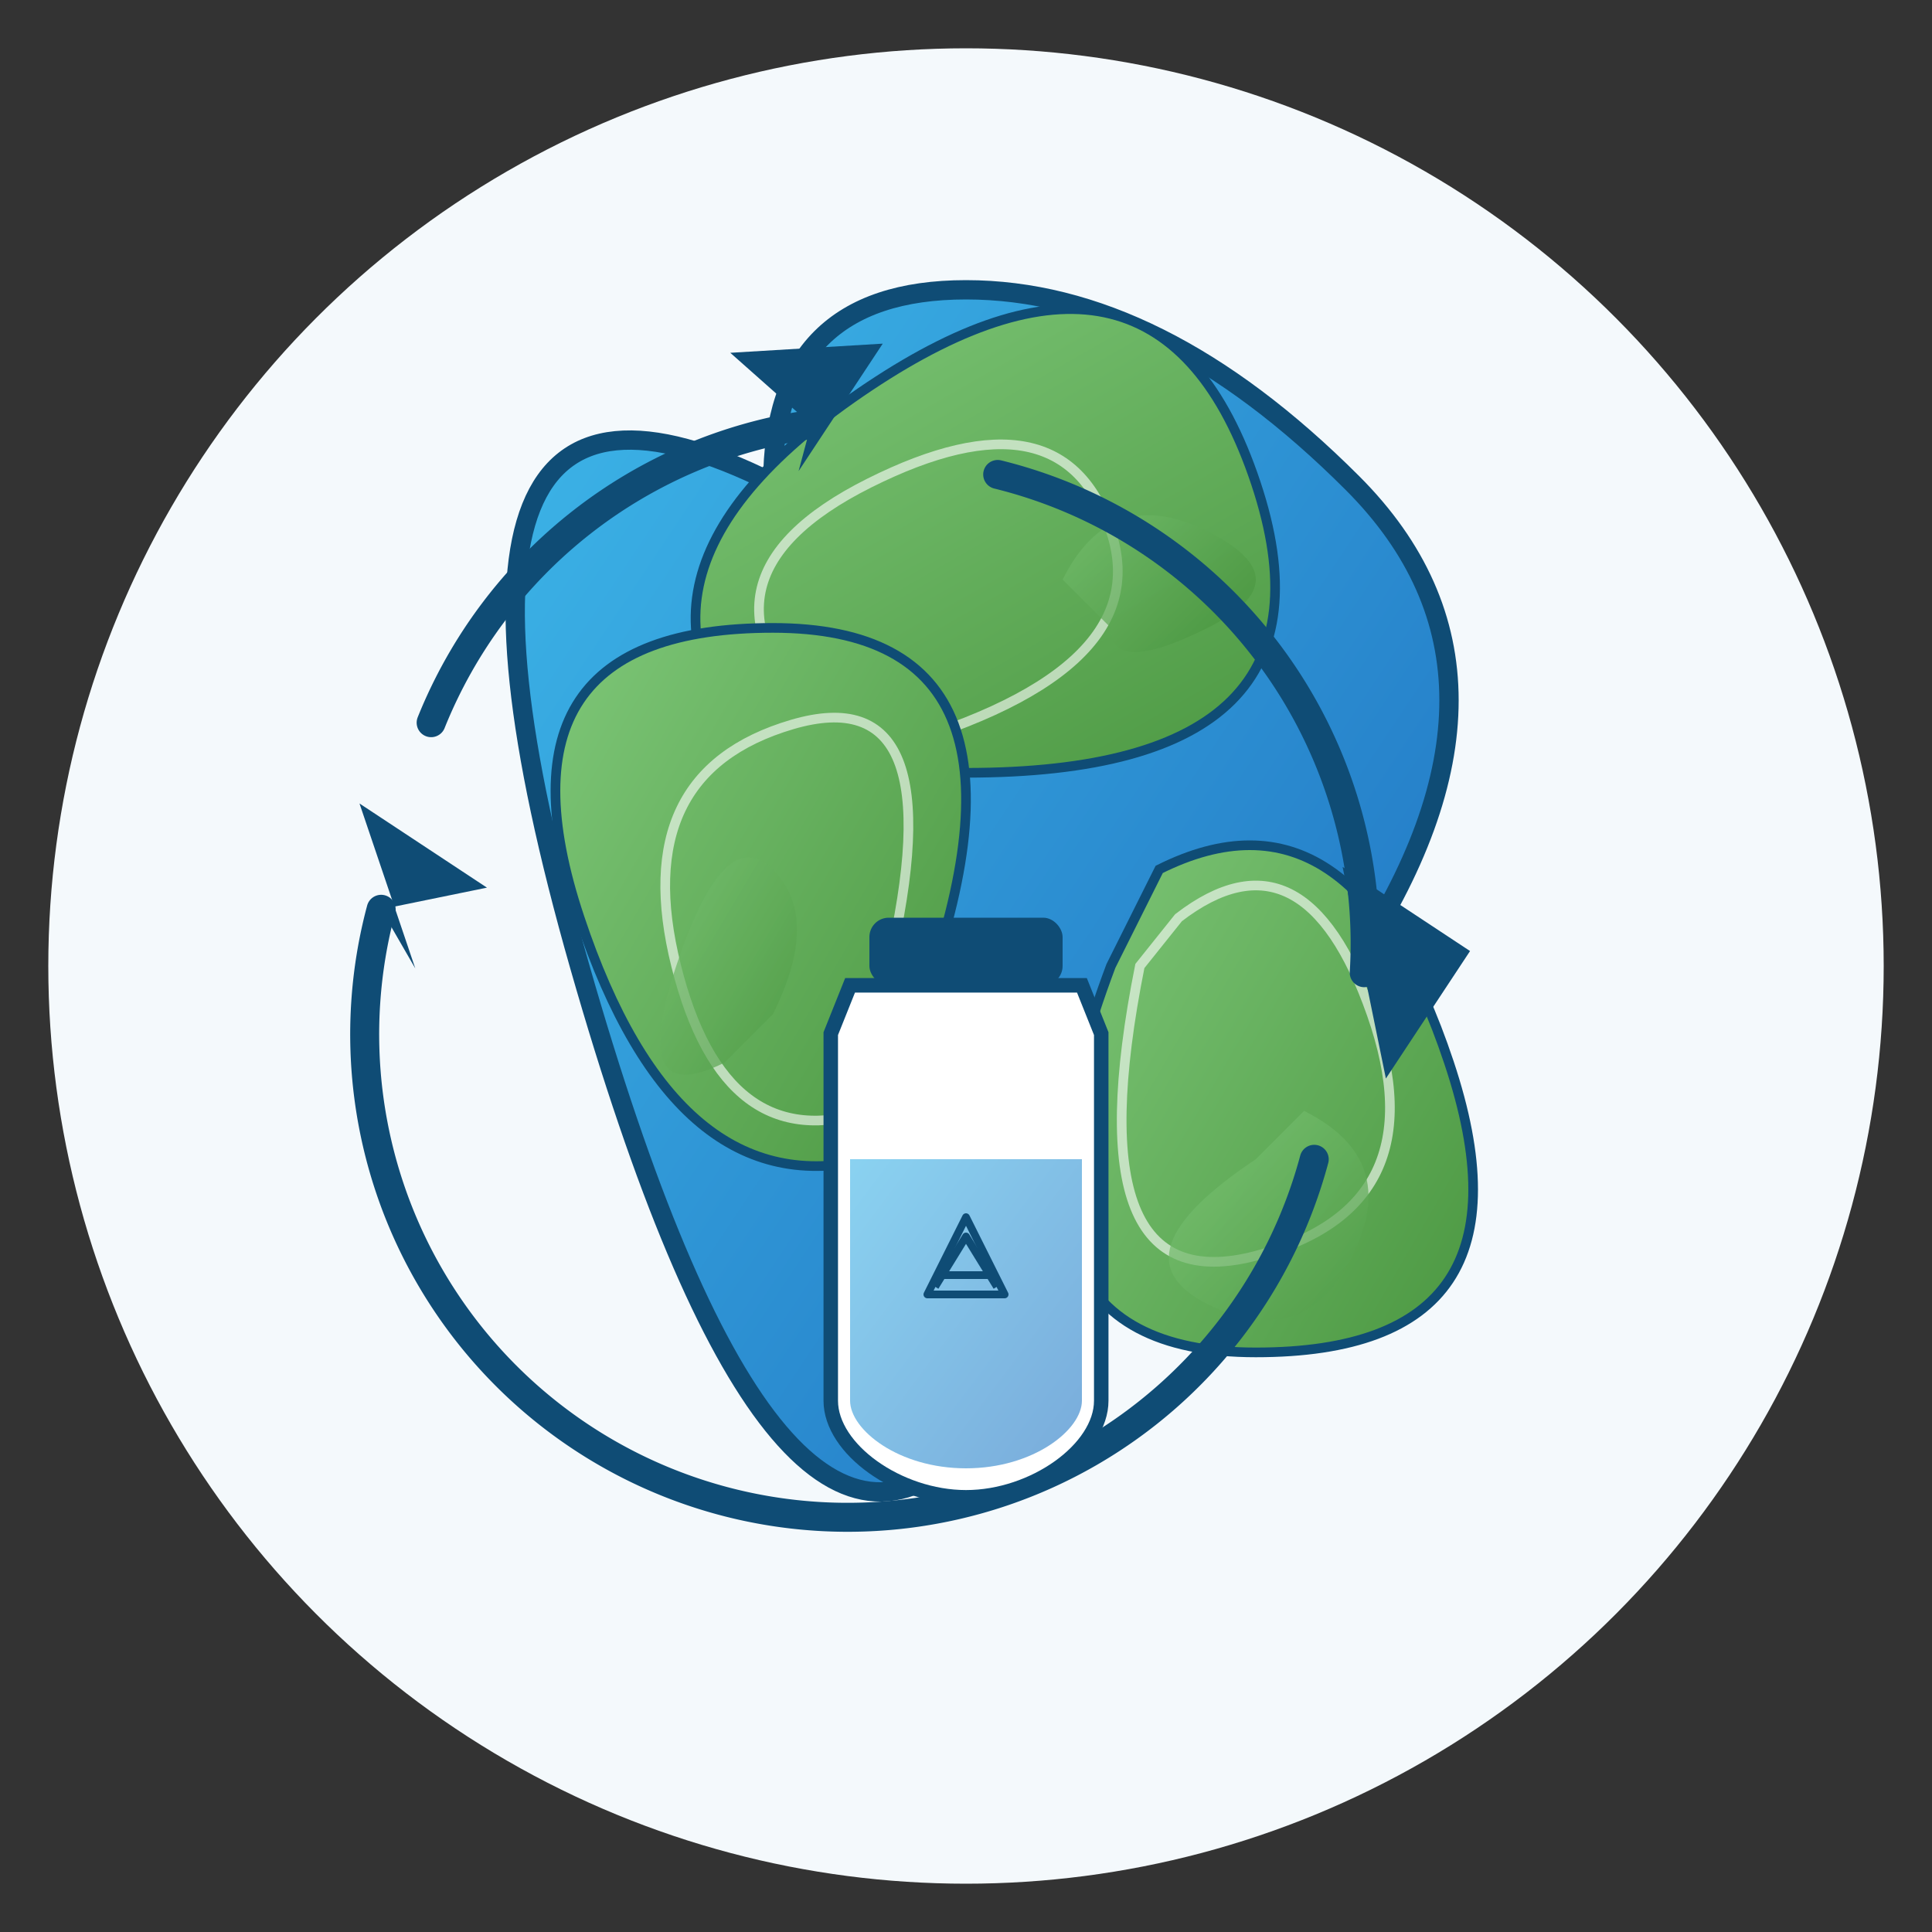 <svg xmlns="http://www.w3.org/2000/svg" width="200" height="200" viewBox="0 0 200 200">
  <rect x="0" y="0" width="200" height="200" fill="#333333" stroke="none"/>
  <defs>
    <linearGradient id="water-gradient" x1="0%" y1="0%" x2="100%" y2="100%">
      <stop offset="0%" stop-color="#3cb4e7"/>
      <stop offset="100%" stop-color="#2073c2"/>
    </linearGradient>
    <linearGradient id="leaf-gradient" x1="0%" y1="0%" x2="100%" y2="100%">
      <stop offset="0%" stop-color="#7cc576"/>
      <stop offset="100%" stop-color="#4d9943"/>
    </linearGradient>
  </defs>
  
  <!-- Background Circle -->
  <circle cx="100" cy="100" r="95" fill="#f4f9fc"/>
  
  <!-- Water Drop -->
  <path d="M100 30 Q120 30, 140 50 T140 100 T100 150 T60 100 T80 50 Q80 30, 100 30 Z" 
    fill="url(#water-gradient)" stroke="#0f4c75" stroke-width="2"/>
  
  <!-- Leaf/Plant Elements -->
  <g transform="translate(100, 100)">
    <!-- Main Leaf 1 -->
    <path d="M-20 -20 Q-40 -40, -10 -60 T30 -50 T0 -20 Z" fill="url(#leaf-gradient)" stroke="#0f4c75" stroke-width="1"/>
    <path d="M-15 -25 Q-30 -40, -10 -50 T15 -45 T-10 -22 Z" fill="none" stroke="#ffffff" stroke-width="1" opacity="0.6"/>
    
    <!-- Main Leaf 2 -->
    <path d="M20 -10 Q40 -20, 50 10 T30 40 T15 0 Z" fill="url(#leaf-gradient)" stroke="#0f4c75" stroke-width="1"/>
    <path d="M22 -5 Q35 -15, 42 5 T30 30 T18 0 Z" fill="none" stroke="#ffffff" stroke-width="1" opacity="0.6"/>
    
    <!-- Main Leaf 3 -->
    <path d="M-10 20 Q-30 25, -40 -5 T-20 -35 T-5 5 Z" fill="url(#leaf-gradient)" stroke="#0f4c75" stroke-width="1"/>
    <path d="M-10 15 Q-25 20, -30 0 T-18 -25 T-8 0 Z" fill="none" stroke="#ffffff" stroke-width="1" opacity="0.6"/>
    
    <!-- Small Leaf/Accents -->
    <path d="M-25 10 Q-35 15, -30 0 T-20 -10 T-20 5 Z" fill="url(#leaf-gradient)" opacity="0.7"/>
    <path d="M10 -40 Q15 -50, 25 -45 T25 -35 T15 -35 Z" fill="url(#leaf-gradient)" opacity="0.7"/>
    <path d="M35 15 Q45 20, 40 30 T25 35 T30 20 Z" fill="url(#leaf-gradient)" opacity="0.7"/>
  </g>
  
  <!-- Recycling Arrows -->
  <g transform="translate(100, 100) rotate(15)">
    <!-- Arrow 1 -->
    <path d="M-60 -10 A50 50 0 0 1 -30 -50" fill="none" stroke="#0f4c75" stroke-width="3" stroke-linecap="round"/>
    <path d="M-30 -50 L-40 -55 L-25 -60 L-30 -45 Z" fill="#0f4c75"/>
    
    <!-- Arrow 2 -->
    <path d="M-10 -50 A50 50 0 0 1 40 -10" fill="none" stroke="#0f4c75" stroke-width="3" stroke-linecap="round"/>
    <path d="M40 -10 L35 -20 L50 -15 L45 0 Z" fill="#0f4c75"/>
    
    <!-- Arrow 3 -->
    <path d="M40 10 A50 50 0 0 1 -60 10" fill="none" stroke="#0f4c75" stroke-width="3" stroke-linecap="round"/>
    <path d="M-60 10 L-50 5 L-65 0 L-55 15 Z" fill="#0f4c75"/>
  </g>
  
  <!-- Small Water Bottle with Recycle Symbol -->
  <g transform="translate(100, 145)">
    <rect x="-10" y="-50" width="20" height="7" rx="2" fill="#0f4c75"/>
    <path d="M-12 -43 L12 -43 L14 -38 L14 0 C14 5 7 10 0 10 L0 10 C-7 10 -14 5 -14 0 L-14 -38 Z" fill="#ffffff" stroke="#0f4c75" stroke-width="1.5"/>
    <path d="M-12 -25 L12 -25 L12 0 C12 3 7 7 0 7 L0 7 C-7 7 -12 3 -12 0 Z" fill="url(#water-gradient)" opacity="0.6"/>
    
    <!-- Recycling Symbol on Bottle -->
    <g transform="translate(0, -15) scale(0.4)">
      <path d="M-10 10 L10 10 L0 -10 Z" fill="none" stroke="#0f4c75" stroke-width="2" stroke-linejoin="round"/>
      <path d="M-8 8 L0 -5 L8 8" fill="none" stroke="#0f4c75" stroke-width="2" stroke-linejoin="round"/>
      <path d="M-8 5 L8 5" fill="none" stroke="#0f4c75" stroke-width="2"/>
    </g>
  </g>
</svg>
